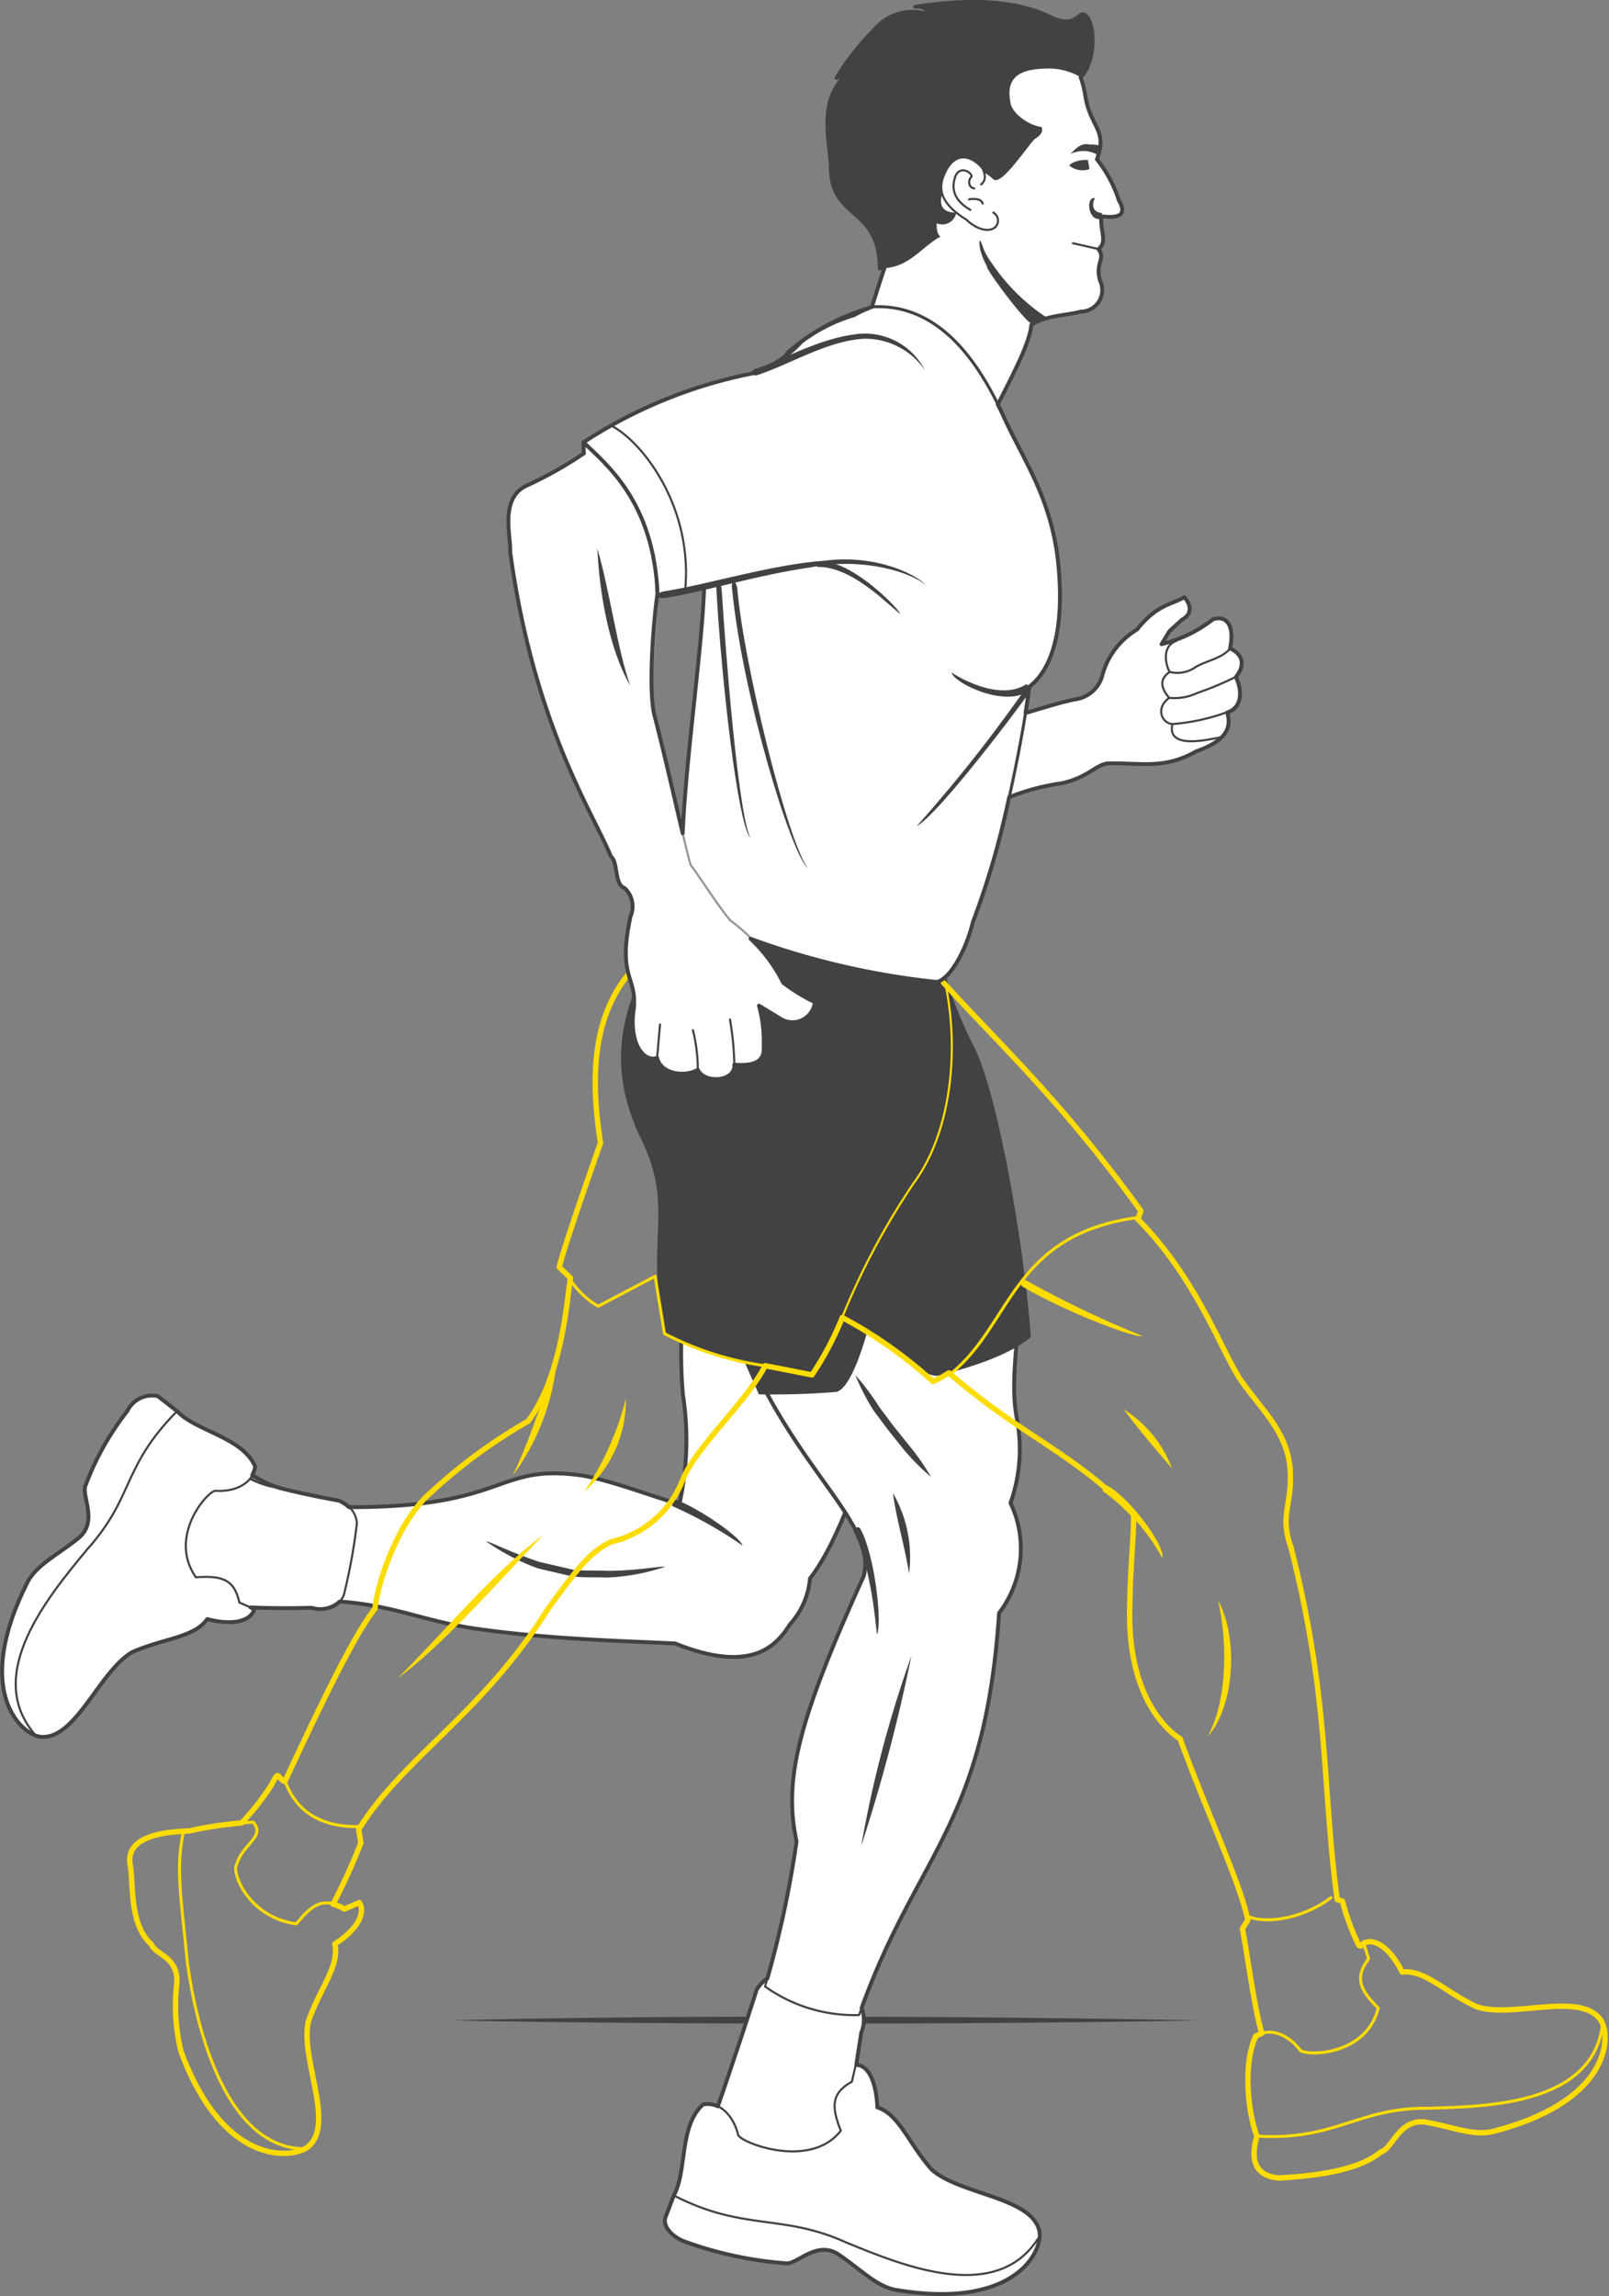 <svg xmlns="http://www.w3.org/2000/svg" width="121.207" height="172.945" viewBox="0 0 121.207 172.945">
  <rect x="0" y="0" width="121.207" height="172.945" fill="#808080" stroke="none"/>
  <g id="_6_9ActivityIcon" data-name="6_9ActivityIcon" transform="translate(0.157 0.134)">
    <path id="Path_1783" data-name="Path 1783" d="M271.018,252.2c.815-19.345-7.676-17.706-13.6-15.944-4.738,4.263-3.805,12.766-3.295,15.159-1.732,4.511-2.12,11.6-1.726,15.638a22.368,22.368,0,0,1-.269,8.188c-1.827-.489-5.211-1.808-7.362-2.152-6.684-.943-5.532,2.591-18.474,2.377,0,0-.523,5.1-.806,7.045,4.67.184,7.072,1.523,11.4,2.132,5.652.8,11.139.911,14.911,1.1,5.773,2.311,7.621.181,8.644-1.432a5.9,5.9,0,0,0,1.515-3.463c4.2-5.4,7.412-21.384,9.066-28.649" transform="translate(-201.095 -162.09)" fill="#fff"/>
    <path id="Path_1784" data-name="Path 1784" d="M231.765,258.919a1.97,1.97,0,0,1,1.347,1.68,43.373,43.373,0,0,1-.929,5.184c-.106.6-.684,1.521-2.478,1.205-1.032.021-8.185-.174-10.629.829-.6-2.37-1.313-9.906,3.341-11.747,1.556.484,2.811,1.528,4.406,1.818,1.992.353,4.941,1.03,4.941,1.03" transform="translate(-206.38 -146.019)" fill="#fff"/>
    <path id="Path_1785" data-name="Path 1785" d="M231.765,258.919a1.97,1.97,0,0,1,1.347,1.68,43.373,43.373,0,0,1-.929,5.184c-.106.6-.684,1.521-2.478,1.205-1.032.021-8.185-.174-10.629.829-.6-2.37-1.313-9.906,3.341-11.747,1.556.484,2.811,1.528,4.406,1.818C228.816,258.242,231.765,258.919,231.765,258.919Z" transform="translate(-206.38 -146.019)" fill="none" stroke="#424143" stroke-linecap="round" stroke-linejoin="round" stroke-width="0.158"/>
    <path id="Path_1786" data-name="Path 1786" d="M223.453,253.271l1.45,1.133c1.43,1.519,4.874,1.93,5.883,4.156-.16,1.425-1.751,1.944-2.979,1.836-.638.042-3.617,3.451-1.487,6.519,1.918-.131,2.9.124,3.272,1.9l1.129.5c-.206.783-1.393,1.315-3.548.751-.993,1.416-3.3,1.441-5.672,2.5-2.469,1.452-4.238,6.636-6.891,6.368-1.42-.161-5.172-3.438-.916-11.751.75-1.267,2.18-1.941,3.765-3.2s.167-3.288.565-4.022a20.938,20.938,0,0,1,3.128-5.558,2.084,2.084,0,0,1,2.3-1.131" transform="translate(-211.722 -148.246)" fill="#fff"/>
    <path id="Path_1787" data-name="Path 1787" d="M223.453,253.271l1.45,1.133c1.43,1.519,4.874,1.93,5.883,4.156-.16,1.425-1.751,1.944-2.979,1.836-.638.042-3.617,3.451-1.487,6.519,1.918-.131,2.9.124,3.272,1.9l1.129.5c-.206.783-1.393,1.315-3.548.751-.993,1.416-3.3,1.441-5.672,2.5-2.469,1.452-4.238,6.636-6.891,6.368-1.42-.161-5.172-3.438-.916-11.751.75-1.267,2.18-1.941,3.765-3.2s.167-3.288.565-4.022a20.938,20.938,0,0,1,3.128-5.558A2.084,2.084,0,0,1,223.453,253.271Z" transform="translate(-211.722 -148.246)" fill="none" stroke="#424143" stroke-linecap="round" stroke-linejoin="round" stroke-width="0.158"/>
    <path id="Path_1788" data-name="Path 1788" d="M224.455,253.874c-4.169,4.218-3.208,6.425-6.747,10.384-3.049,3.671-7.758,9.422-4.032,13.883" transform="translate(-211.275 -147.716)" fill="none" stroke="#424143" stroke-linecap="round" stroke-linejoin="round" stroke-width="0.158"/>
    <path id="Path_1789" data-name="Path 1789" d="M245.741,261.325c-.019-.1-2.224.321-4.339.3-.854-.035-1.714.018-2.558-.083l-2.494-.576c-2-.633-4.006-1.645-4.053-1.554a16.9,16.9,0,0,0,3.908,2.035l2.572.6c.87.1,1.758.053,2.634.085a15.409,15.409,0,0,0,4.33-.8" transform="translate(-195.831 -143.445)" fill="#424143"/>
    <path id="Path_1790" data-name="Path 1790" d="M240.275,258.145c-.193-.087,0-.59.206-.5,1.508.51,4.787,2.708,5.035,3.454a31.845,31.845,0,0,0-5.241-2.955" transform="translate(-189.731 -144.812)" fill="#424143"/>
    <path id="Path_1791" data-name="Path 1791" d="M268.043,236.258c-4.738,4.263-3.805,12.765-3.3,15.159-1.73,4.511-2.118,11.6-1.725,15.638a22.371,22.371,0,0,1-.271,8.188c-1.826-.489-5.211-1.81-7.361-2.152-6.517-.92-5.5,2.416-17.536,2.386a2.84,2.84,0,0,0-.748-.487s-2.474-.441-4.435-.948a8.006,8.006,0,0,1-2.1-.984,1.739,1.739,0,0,0,.218-.654c-1.01-2.226-4.452-2.639-5.884-4.158l-1.448-1.131a2.081,2.081,0,0,0-2.3,1.131,20.929,20.929,0,0,0-3.128,5.556c-.4.736,1.017,2.756-.567,4.022s-3.013,1.935-3.763,3.2c-4.255,8.312-.5,11.588.916,11.749,2.653.269,4.422-4.915,6.891-6.366,2.366-1.06,4.677-1.085,5.672-2.5,2.155.564,3.343.034,3.548-.75l-.289-.128c2.074.094,4.128.039,4.615.03a2.174,2.174,0,0,0,2.114-.475c4.263.323,6.349,1.5,10.347,2.061,5.654.8,11.139.909,14.911,1.1,5.774,2.311,7.623.179,8.646-1.434a5.9,5.9,0,0,0,1.515-3.462c4.2-5.4,7.41-21.384,9.066-28.65C282.461,232.855,273.969,234.495,268.043,236.258Z" transform="translate(-211.722 -162.09)" fill="none" stroke="#424143" stroke-linecap="round" stroke-linejoin="round" stroke-width="0.292"/>
    <path id="Path_1792" data-name="Path 1792" d="M287.117,279.89c-14.851-.3-38.976-.456-56.34,0,16.166.322,39.235.322,56.34,0" transform="translate(-197.005 -127.844)" fill="#424143"/>
    <path id="Path_1793" data-name="Path 1793" d="M245.546,278.926a2.256,2.256,0,0,1,2.068-1.067,43.373,43.373,0,0,1,4.989,1.7c.571.2,1.4.906.814,2.632-.133,1.023-1.4,8.066-.773,10.633-2.432.239-10,2.565-11.12-2.311.713-1.469,1.944-5.3,2.467-6.84.649-1.916,1.554-4.743,1.554-4.743" transform="translate(-188.704 -129.196)" fill="#fff"/>
    <path id="Path_1794" data-name="Path 1794" d="M245.546,278.926a2.256,2.256,0,0,1,2.068-1.067,43.373,43.373,0,0,1,4.989,1.7c.571.2,1.4.906.814,2.632-.133,1.023-1.4,8.066-.773,10.633-2.432.239-10,2.565-11.12-2.311.713-1.469,1.944-5.3,2.467-6.84C244.64,281.753,245.546,278.926,245.546,278.926Z" transform="translate(-188.704 -129.196)" fill="none" stroke="#939598" stroke-linecap="round" stroke-linejoin="round" stroke-width="0.158"/>
    <path id="Path_1795" data-name="Path 1795" d="M239.973,293.042l.587-1.551c1.017-1.817.383-5.227,2.21-6.856,1.407-.271,2.377,1.092,2.641,2.294.229.6,5.447,2.628,7.736-.316-.7-1.8-.746-2.807.837-3.692l.289-1.264c.81-.039,1.521.975,1.627,3.2,1.648.528,2.363,2.724,4.076,4.667,2.122,1.925,7.6,2.067,8.135,4.681.271,1.405-1.739,5.962-10.941,4.381-1.436-.339-2.5-1.5-4.183-2.641s-3.183.819-4,.654a28.29,28.29,0,0,1-7.451-1.581c-.977-.294-1.937-1.21-1.56-1.976" transform="translate(-189.967 -126.258)" fill="#fff"/>
    <path id="Path_1796" data-name="Path 1796" d="M239.973,293.042l.587-1.551c1.017-1.817.383-5.227,2.21-6.856,1.407-.271,2.377,1.092,2.641,2.294.229.6,5.447,2.628,7.736-.316-.7-1.8-.746-2.807.837-3.692l.289-1.264c.81-.039,1.521.975,1.627,3.2,1.648.528,2.363,2.724,4.076,4.667,2.122,1.925,7.6,2.067,8.135,4.681.271,1.405-1.739,5.962-10.941,4.381-1.436-.339-2.5-1.5-4.183-2.641s-3.183.819-4,.654a28.29,28.29,0,0,1-7.451-1.581C240.556,294.723,239.6,293.807,239.973,293.042Z" transform="translate(-189.967 -126.258)" fill="none" stroke="#424143" stroke-linecap="round" stroke-linejoin="round" stroke-width="0.158"/>
    <path id="Path_1797" data-name="Path 1797" d="M240.268,287.2c5.268,2.719,8.157,1.347,12.992,3.543,4.417,1.822,11.308,4.6,14.452-.289" transform="translate(-189.674 -121.972)" fill="none" stroke="#424143" stroke-linecap="round" stroke-linejoin="round" stroke-width="0.158"/>
    <path id="Path_1798" data-name="Path 1798" d="M266.107,276.738a12.2,12.2,0,0,0,.489-6.3c-.81-4.052,1.03-9.1-.245-15.01-2.724-16.044-11.684-23.245-19.128-22.082-10.79,2.923-7.565,13.724-5.2,17.382,2.114,3.974,2.313,10.335,3.917,13.9,3.965,9.734,10.127,13.571,9.114,17.609-4.929,10.884-6.067,15.308-5.064,19.989a73.07,73.07,0,0,1-2.375,10.927,11.6,11.6,0,0,0,7.086,2.152c4.28-12.141,9.466-14.082,10.547-30.288a7.986,7.986,0,0,0,.861-8.282" transform="translate(-190.143 -163.663)" fill="#fff"/>
    <path id="Path_1799" data-name="Path 1799" d="M266.107,276.738a12.2,12.2,0,0,0,.489-6.3c-.81-4.052,1.03-9.1-.245-15.01-2.724-16.044-11.684-23.245-19.128-22.082-10.79,2.923-7.565,13.724-5.2,17.382,2.114,3.974,2.313,10.335,3.917,13.9,3.965,9.734,10.127,13.571,9.114,17.609-4.929,10.884-6.067,15.308-5.064,19.989a73.07,73.07,0,0,1-2.375,10.927,11.6,11.6,0,0,0,7.086,2.152c4.28-12.141,9.466-14.082,10.547-30.288A7.986,7.986,0,0,0,266.107,276.738Z" transform="translate(-190.143 -163.663)" fill="none" stroke="#424143" stroke-linecap="round" stroke-linejoin="round" stroke-width="0.158"/>
    <path id="Path_1800" data-name="Path 1800" d="M253.688,260.008a18.267,18.267,0,0,0-1.732-2.465l-1.108-1.386-1.058-1.416a18.486,18.486,0,0,0-1.8-2.4,16.215,16.215,0,0,0,1.388,2.692l1.074,1.436,1.117,1.4a16.835,16.835,0,0,0,2.122,2.145" transform="translate(-183.712 -148.902)" fill="#424143"/>
    <path id="Path_1801" data-name="Path 1801" d="M248.238,278.591a128.674,128.674,0,0,0,3.782-14.324,87.264,87.264,0,0,0-3.782,14.324" transform="translate(-183.518 -139.689)" fill="#424143"/>
    <path id="Path_1802" data-name="Path 1802" d="M247.927,259.137c-.1-.268.4-.473.5-.2,1.055,1.857,1.671,7.054,1.242,7.947-.062-.565-.433-5.117-1.741-7.747" transform="translate(-183.769 -143.905)" fill="#424143"/>
    <path id="Path_1803" data-name="Path 1803" d="M250.8,263.42a9.708,9.708,0,0,0-1.209-6.062c.214,1.817.929,4.178,1.209,6.062" transform="translate(-182.477 -145.025)" fill="#424143"/>
    <path id="Path_1804" data-name="Path 1804" d="M268.288,331.608c-.534-2.612-6.016-2.754-8.135-4.679-1.716-1.943-2.43-4.14-4.076-4.668-.1-2.185-.8-3.2-1.586-3.194.172-1.18.326-2.093.365-2.412a2.442,2.442,0,0,0,.034-1.873c4.215-11.657,9.293-13.8,10.358-29.76a7.992,7.992,0,0,0,.861-8.284,12.193,12.193,0,0,0,.489-6.3c-.812-4.052,1.028-9.1-.246-15.012-2.724-16.044-11.682-23.243-19.128-22.082-10.79,2.923-7.563,13.723-5.2,17.38,2.114,3.975,2.311,10.337,3.917,13.906,3.963,9.732,10.126,13.569,9.112,17.607-4.929,10.884-6.067,15.31-5.062,19.989a78.147,78.147,0,0,1-2.2,10.329,2.626,2.626,0,0,0-.8.835s-.906,2.827-1.554,4.743c-.3.888-.838,2.529-1.377,4.05a1.783,1.783,0,0,0-1.108-.147c-1.827,1.631-1.191,5.039-2.208,6.857l-.587,1.549c-.378.767.583,1.682,1.56,1.978A28.332,28.332,0,0,0,249.159,334c.821.165,2.327-1.79,4.006-.654s2.745,2.3,4.181,2.641C266.547,337.571,268.557,333.014,268.288,331.608Z" transform="translate(-190.143 -163.663)" fill="none" stroke="#424143" stroke-linecap="round" stroke-linejoin="round" stroke-width="0.292"/>
    <path id="Path_1805" data-name="Path 1805" d="M258.039,227.93c.666-2.394,3.945-7.417,4.13-9.629,1.083-.714,2.765-.714,3.706-.994a1.623,1.623,0,0,0,1.46-2.352c-.362-1.345.448-1.636-.113-2.35.716-.567.1-1.388.227-2.476,1.154.137,2.012.009,1.31-1.211a9.75,9.75,0,0,0-1.655-3.082,1.083,1.083,0,0,0,.108-.317c.606-1.939-.624-2.2-.977-4.463a7.419,7.419,0,0,0-.358-1.405c1.127-1.127,1.113-3.821.463-4.555s-.58,1.085-2.777.007c-3.375-1.657-7.958-1.083-10.14-.753.792-.1,1.3.541.53.45a3.737,3.737,0,0,0-3.635,1.308,19.324,19.324,0,0,0-2.827,3.593l.819-.292c-2.389,2.056-1.212,5.314-1.244,7.256.147,3.72,3.646,2.784,3.69,7.387a3.161,3.161,0,0,0,.347-.025c-.808,2.347-2.2,7.118-2.527,7.8,1.205.849,7.011,4.314,9.464,6.1" transform="translate(-184.628 -193.978)" fill="#fff"/>
    <path id="Path_1806" data-name="Path 1806" d="M250.754,214.05c2.139.055,3.1-1.586,4.564-2.389-.365-.236-.275-1-.275-1a1.053,1.053,0,0,0,1.459-.8c-1.563.011-1.4-1.331-.257-2.76.851-1.11,2.118-.592,3.064.25.572.516,2.439-2.332,3.1-3.034.838-.486.5-.915.5-.915-.961-.113-2.217-1.039-2.318-1.831-.5-2.4,1.466-2.554,3.029-2.568a4.867,4.867,0,0,1,2.258.656c1.131-1.129,1.111-3.823.461-4.557s-.581,1.085-2.777.005c-3.375-1.655-7.958-1.079-10.14-.751.792-.1,1.3.541.53.452a3.736,3.736,0,0,0-3.635,1.3,19.28,19.28,0,0,0-2.825,3.594l.817-.292c-2.389,2.058-1.212,5.315-1.242,7.256.147,3.72,3.642,2.784,3.688,7.387" transform="translate(-184.627 -193.978)" fill="#424143"/>
    <line id="Line_193" data-name="Line 193" x1="1.93" y1="0.44" transform="translate(80.664 18.186)" fill="none" stroke="#424143" stroke-linecap="round" stroke-linejoin="round" stroke-width="0.158"/>
    <path id="Path_1807" data-name="Path 1807" d="M254.641,202.628c.354-.282.342-.677.136-1.156-.275-.422-1.678-1.755-2.728.007-.514.98-.982,2.29,1.5,3.814.583.585,1.569,1.024,2.139.572a.692.692,0,0,0-.129-1.117c-.241-.156-.358-.955-.643-.952a.94.94,0,0,1-.273-1.17" transform="translate(-180.891 -188.87)" fill="#fff"/>
    <path id="Path_1808" data-name="Path 1808" d="M254.641,202.628c.354-.282.342-.677.136-1.156-.275-.422-1.678-1.755-2.728.007-.514.98-.982,2.29,1.5,3.814.583.585,1.569,1.024,2.139.572a.692.692,0,0,0-.129-1.117" transform="translate(-180.891 -188.87)" fill="none" stroke="#424143" stroke-linecap="round" stroke-linejoin="round" stroke-width="0.158"/>
    <path id="Path_1809" data-name="Path 1809" d="M259.2,200.851a2.165,2.165,0,0,0-2.067-.08c.333-.351.785-.883,1.446-.709a1.917,1.917,0,0,1,.769.092,1.5,1.5,0,0,1-.149.7" transform="translate(-176.647 -189.305)" fill="#424143"/>
    <path id="Path_1810" data-name="Path 1810" d="M258.29,209.895l-1.083.464c-.278.2-3.573-4.188-3.383-4.309a4.914,4.914,0,0,1-.523-1.338c-.121-.971.067-.557.245-.037a4.684,4.684,0,0,0,.631,1.124,14.747,14.747,0,0,0,4.114,4.1" transform="translate(-179.638 -186.14)" fill="#424143"/>
    <path id="Path_1811" data-name="Path 1811" d="M253.716,202.5c-.388-.046-.523-.546-.19-.9-.048-.393-1.062-.9-1.3.239-.175.665-.083,1.547,1.2,2.283" transform="translate(-180.487 -188.446)" fill="none" stroke="#424143" stroke-linecap="round" stroke-linejoin="round" stroke-width="0.158"/>
    <path id="Path_1812" data-name="Path 1812" d="M252.819,202.391s.893-.188,1.033.317" transform="translate(-179.98 -187.507)" fill="none" stroke="#424143" stroke-linecap="round" stroke-linejoin="round" stroke-width="0.158"/>
    <path id="Path_1813" data-name="Path 1813" d="M258.49,200.7l.115.693a1.589,1.589,0,0,1-1.53-.275s.342-.445,1.414-.418" transform="translate(-176.692 -188.787)" fill="#424143"/>
    <path id="Path_1814" data-name="Path 1814" d="M248.413,270.576c1.852.034,3.807-.019,5.762-.175,1.255-.1,2.425-4.642,2.425-4.642s4.094,3.738,5.386,3.4c2.719-.709,5.315-1.567,6.916-2.9-.518-6.962-2.462-18.231-4.286-21.877a28.441,28.441,0,0,1-2.969-9.317c-2.836-3.24-12.421-4.052-17.69-4.456-2.026,5.67-8.912,11.341-4.454,20.659,2.614,5.331.3,7.277,1.8,14.8.025.124.289.161.487.262a23.743,23.743,0,0,0,5.544,1.813Z" transform="translate(-191.403 -165.687)" fill="#424143"/>
    <path id="Path_1815" data-name="Path 1815" d="M223.755,269.616c.415,1.01,1.45,3.43,5.5,3.389" transform="translate(-202.429 -135.557)" fill="none" stroke="#fedc00" stroke-linecap="round" stroke-linejoin="round" stroke-width="0.225"/>
    <path id="Path_1816" data-name="Path 1816" d="M218.78,280.531c.266.787,2.061.93,1.914,2.951a14.622,14.622,0,0,0,.321,5.127c3.231,8.763,8.52,8.08,9.6,7.143,1.994-1.762-.624-6.583-.018-9.383.828-2.457,2.37-4.177,2-5.863,1.873-1.209,2.286-2.435,1.845-3.118l-1.129.487c-1.558-.929-2.407-.376-3.612,1.122-3.7-.507-4.9-3.97-4.505-4.468.461-1.556,2.191-2.1,1.253-3.187A28.606,28.606,0,0,0,221.6,272c-1.662.062-4.725.317-4.433,2.474C217.45,275.815,217.069,279.056,218.78,280.531Z" transform="translate(-207.531 -134.223)" fill="none" stroke="#fedc00" stroke-linecap="round" stroke-linejoin="round" stroke-width="0.225"/>
    <path id="Path_1817" data-name="Path 1817" d="M228.456,295.647c-5.8-.28-7.962-9.28-8.6-14.012-.516-5.285-.877-7.082-.292-9.922" transform="translate(-205.898 -133.938)" fill="none" stroke="#fedc00" stroke-linecap="round" stroke-linejoin="round" stroke-width="0.225"/>
    <path id="Path_1818" data-name="Path 1818" d="M247.39,260.982a54.891,54.891,0,0,1,5.447-10.273c2.85-3.848,3.438-10.032,2.409-14.962" transform="translate(-184.174 -161.717)" fill="none" stroke="#fedc00" stroke-linecap="round" stroke-linejoin="round" stroke-width="0.158"/>
    <path id="Path_1819" data-name="Path 1819" d="M235.76,248.1a6.155,6.155,0,0,0,2.3,2.331l4.289-2.254.705,4.319a23.554,23.554,0,0,0,7.6,2.421" transform="translate(-193.156 -152.179)" fill="none" stroke="#fedc00" stroke-linecap="round" stroke-linejoin="round" stroke-width="0.225"/>
    <path id="Path_1820" data-name="Path 1820" d="M264.752,276.015c1.446.532,4.153.023,6.12-1.466" transform="translate(-170.763 -131.747)" fill="none" stroke="#fedc00" stroke-linecap="round" stroke-linejoin="round" stroke-width="0.225"/>
    <path id="Path_1821" data-name="Path 1821" d="M274.719,292.239c.814-.183,1.4-2.579,3.4-2.217s3.442.993,4.892.721c9.055-2.274,9.053-7.254,8.236-8.428-1.542-2.176-6.615-.094-9.332-.994-2.354-1.086-3.9-2.806-5.617-2.62-1-2-2.176-2.536-2.9-2.175l.362,1.179c-1.088,1.448-.635,2.356.727,3.713-.9,3.625-5.434,3.626-5.884,3.171-.727-.994-2.164-1.843-3.343-1.035-1.014,2.231-.519,5.966.1,7.508-.454,1.546-.324,3,1.664,3.155C268.934,294.105,272.861,293.827,274.719,292.239Z" transform="translate(-170.821 -130.3)" fill="none" stroke="#fedc00" stroke-linecap="round" stroke-linejoin="round" stroke-width="0.225"/>
    <path id="Path_1822" data-name="Path 1822" d="M265.063,288.259c5.92.358,7.588-2.161,12.9-2.1,4.771-.122,12.2-.372,13.1-6.109" transform="translate(-170.523 -127.497)" fill="none" stroke="#fedc00" stroke-linecap="round" stroke-linejoin="round" stroke-width="0.225"/>
    <path id="Path_1823" data-name="Path 1823" d="M256.829,234.168c-4.206,3.126-5.317,7.811-4.215,14.713,0,0-2.731,7.708-3.112,9.367l.842.806c-.287,1.935-.674,7.442-3.185,10.794a40.249,40.249,0,0,0-7.767,5.785c-2.212,2.246-3.587,6.512-3.772,8.336-1.661,2.072-4.488,8.1-6.786,13.018-.583-.209-.4-.984-.987.222a20,20,0,0,1-2.265,2.9,31,31,0,0,0-3.983.606c-.126,0-.259.012-.4.018l-.007-.014a.035.035,0,0,0,0,.014c-1.709.094-4.295.464-4.025,2.455.28,1.345-.1,4.585,1.609,6.06.268.789,2.063.932,1.916,2.953a14.57,14.57,0,0,0,.319,5.126c3.231,8.763,8.522,8.08,9.606,7.144,1.994-1.762-.626-6.584-.019-9.385.828-2.456,2.371-4.176,2-5.861,1.875-1.209,2.286-2.437,1.847-3.118l-1.131.487a3.157,3.157,0,0,0-.851-.363,48.27,48.27,0,0,0,2.1-4.624l-.174-1c3.371-5.447,9.3-8.683,14.285-16.655,2.4-3.266,3.105-4.186,4.716-5.01a7.617,7.617,0,0,0,5.425-4.713c.987-2.437,4.851-5.89,6.2-8.559l3.525.691a23.084,23.084,0,0,0,2.281-4.318,33.5,33.5,0,0,1,6.833,4.819,9.734,9.734,0,0,0,1.2-.649c5.719,4.929,9.3,5.927,13.9,10.657.089.946-.248,4.11-.271,6.786-.25,6.923,2.85,9.527,3.779,10.108,2.421,6.522,4.466,10.716,5.115,13.649l-.416.666c.266,1.156.907,6.108,1.473,7.878a2.088,2.088,0,0,0-.473.232c-1.012,2.231-.518,5.964.1,7.508-.454,1.544-.323,3,1.666,3.155,1.905-.113,5.835-.39,7.692-1.978.815-.184,1.4-2.579,3.4-2.217s3.442.991,4.892.721c9.053-2.276,9.052-7.254,8.236-8.43-1.544-2.176-6.616-.092-9.33-.992-2.356-1.088-3.9-2.807-5.62-2.621-1-2-2.177-2.536-2.9-2.175,0,0-.209.408-.4.1A18.111,18.111,0,0,1,308.5,306l-.393-.117c-1.157-8.637-.564-15.007-3.483-26.534-.909-2.524.183-3.267-.085-6.1-.266-2.783-2.538-4.684-3.843-6.717-1.4-2.219-3.321-7.6-7.616-11.9.087-.207.168-.415.239-.62-6.083-8.417-10.868-12.759-14.876-17.2" transform="translate(-207.531 -162.937)" fill="none" stroke="#fedc00" stroke-linecap="round" stroke-linejoin="round" stroke-width="0.405"/>
    <path id="Path_1824" data-name="Path 1824" d="M252.082,257.345c4.566-3.724,4.536-10.407,13.991-11.7" transform="translate(-180.549 -154.07)" fill="none" stroke="#fedc00" stroke-linecap="round" stroke-linejoin="round" stroke-width="0.225"/>
    <path id="Path_1825" data-name="Path 1825" d="M228.531,269.907c3.325-2.371,7.657-7.347,10.93-10.748-3.6,2.621-7.625,7.5-10.93,10.748" transform="translate(-198.74 -143.634)" fill="#fedc00"/>
    <path id="Path_1826" data-name="Path 1826" d="M258.555,257.488c-.188-.156.149-.574.34-.416,1.586.845,4.344,4.481,4.1,5.436a14.836,14.836,0,0,0-4.442-5.019" transform="translate(-175.592 -145.274)" fill="#fedc00"/>
    <path id="Path_1827" data-name="Path 1827" d="M255.166,248.808a.27.27,0,0,1,.261-.473,77.168,77.168,0,0,0,8.779,4.193c-.732.138-5.994-1.916-9.039-3.72" transform="translate(-178.273 -152.022)" fill="#fedc00"/>
    <path id="Path_1828" data-name="Path 1828" d="M263.032,258.241A9,9,0,0,0,259.4,253.8c.987,1.356,2.467,3.121,3.633,4.442" transform="translate(-174.898 -147.774)" fill="#fedc00"/>
    <path id="Path_1829" data-name="Path 1829" d="M262.968,272.168c1.962-2.169,2.373-7.3.771-10.257.681,2.979.773,7.341-.771,10.257" transform="translate(-172.141 -141.508)" fill="#fedc00"/>
    <path id="Path_1830" data-name="Path 1830" d="M233.418,260.383a17.463,17.463,0,0,0,3.325-8.617c-.948,2.492-2.1,6.1-3.325,8.617" transform="translate(-194.965 -149.344)" fill="#fedc00"/>
    <path id="Path_1831" data-name="Path 1831" d="M236.462,260.354a9.135,9.135,0,0,0,3.146-7.017,22.084,22.084,0,0,1-3.146,7.017" transform="translate(-192.614 -148.131)" fill="#fedc00"/>
    <path id="Path_1832" data-name="Path 1832" d="M254.262,228.891c3-.783,5.377-1.624,6.868-1.914a2.465,2.465,0,0,0,2.036-1.705,5.759,5.759,0,0,1,2.637-3.555c1.471-1.746,2.472-1.833,3.571-2.433.571.677.518,1.3-.145,1.661l-.984.89-.592.984a10.244,10.244,0,0,0,3.883-1.881c1.074-.324,1.625.562,1.273,2.207.606.262,1.381.959.441,2.132.534,1.1.422,2.343-.654,2.666.326,1.078.025,2.1-2.352,2.937-1.774,1.1-2.845,1-6.4.9-1.039-.092-1.609,1.06-3.74,1.5-2.166.308-4.707,1.413-7.713,2.563.3-1.023,1.866-6.957,1.866-6.957" transform="translate(-180.307 -174.433)" fill="#fff"/>
    <path id="Path_1833" data-name="Path 1833" d="M265.427,228.405c-1,.193-4.039.911-3.593-1-.829-.073-1.287-1.228-.245-1.974-.505-.6-.861-1.335.03-1.953-.238-.44-.672-1.875.486-2.331" transform="translate(-173.672 -172.998)" fill="none" stroke="#424143" stroke-linecap="round" stroke-linejoin="round" stroke-width="0.158"/>
    <path id="Path_1834" data-name="Path 1834" d="M261.344,223.226a2.385,2.385,0,0,0,1.99-.385c.819-.464,2.015-.665,2.566-1.381" transform="translate(-173.396 -172.751)" fill="none" stroke="#424143" stroke-linecap="round" stroke-linejoin="round" stroke-width="0.158"/>
    <path id="Path_1835" data-name="Path 1835" d="M261.327,224.25a3.979,3.979,0,0,0,2.129-.372,23.142,23.142,0,0,0,2.9-1.214" transform="translate(-173.409 -171.822)" fill="none" stroke="#424143" stroke-linecap="round" stroke-linejoin="round" stroke-width="0.158"/>
    <path id="Path_1836" data-name="Path 1836" d="M261.465,225.063a15.444,15.444,0,0,0,4.128-.9" transform="translate(-173.302 -170.66)" fill="none" stroke="#424143" stroke-linecap="round" stroke-linejoin="round" stroke-width="0.158"/>
    <path id="Path_1837" data-name="Path 1837" d="M264.812,215.124c1.59,3.527,3.885,6.54,4.22,11.99.245,3.41-.211,6.863-2.249,8.447-.475,3.889-2.286,13-4.25,17.717-.436,1.859-1.59,4.2-2.7,4.507-3.24-.149-15.221-2.483-18.851-5.92-1.237-3.713,1.133-17.738,1.31-23.791.059-3.788-2.044-4.514.532-9.169,1.459-3.754,4.468-6.482,5.732-8.541a16.487,16.487,0,0,1,6.349-3.414c5.106-.308,8.089,4.217,9.909,8.172" transform="translate(-189.399 -183.969)" fill="#fff"/>
    <path id="Path_1838" data-name="Path 1838" d="M264.812,215.124c1.59,3.527,3.885,6.54,4.22,11.99.245,3.41-.211,6.863-2.249,8.447-.475,3.889-2.286,13-4.25,17.717-.436,1.859-1.59,4.2-2.7,4.507-3.24-.149-15.221-2.483-18.851-5.92-1.237-3.713,1.133-17.738,1.31-23.791.059-3.788-2.044-4.514.532-9.169,1.459-3.754,4.468-6.482,5.732-8.541a16.487,16.487,0,0,1,6.349-3.414C260.009,206.643,262.991,211.168,264.812,215.124Z" transform="translate(-189.399 -183.969)" fill="none" stroke="#424143" stroke-linecap="round" stroke-linejoin="round" stroke-width="0.225"/>
    <path id="Path_1839" data-name="Path 1839" d="M239.455,212.874c-.3-.025-.386-.248-.523.448a18.537,18.537,0,0,1-4.319,2.543c-2.075.946-1.147,3.912-1.239,4.95,1.783,13.144,6.382,19.923,7.582,22.959.588.471.236,2.118,1.047,2.4a1.888,1.888,0,0,1,.44,2.134c-1.058,4.933.658,4.454.195,7.347-.218,2.5.939,3.644,1.808,3.3.3,1.281,2.175,1.446,3.061.9.533,1.094,2.855.879,2.756-.386,1.042.092,2.3-.005,2.208-1.273a10.412,10.412,0,0,0-.351-3.173l1.691,1.032a1.694,1.694,0,0,0,2.52-1.292,13.658,13.658,0,0,1-2.386-1.464,13.61,13.61,0,0,0-3.99-4.681c-1.01-1.2-2.48-3.566-2.986-4.17-.429-1.432-1.686-7.293-2.731-11.3-.652-2.738.585-6.451-.035-12.33.08-2.233-2.355-5.349-4.748-7.942" transform="translate(-195.099 -179.425)" fill="#fff"/>
    <path id="Path_1840" data-name="Path 1840" d="M239.455,212.874c-.3-.025-.386-.248-.523.448a18.537,18.537,0,0,1-4.319,2.543c-2.075.946-1.147,3.912-1.239,4.95,1.783,13.144,6.382,19.923,7.582,22.959.588.471.236,2.118,1.047,2.4a1.888,1.888,0,0,1,.44,2.134c-1.058,4.933.658,4.454.195,7.347-.218,2.5.939,3.644,1.808,3.3.3,1.281,2.175,1.446,3.061.9.533,1.094,2.855.879,2.756-.386,1.042.092,2.3-.005,2.208-1.273a10.412,10.412,0,0,0-.351-3.173l1.691,1.032a1.694,1.694,0,0,0,2.52-1.292,13.658,13.658,0,0,1-2.386-1.464,13.61,13.61,0,0,0-3.99-4.681c-1.01-1.2-2.48-3.566-2.986-4.17-.429-1.432-1.686-7.293-2.731-11.3-.652-2.738.585-6.451-.035-12.33C244.283,218.583,241.848,215.467,239.455,212.874Z" transform="translate(-195.099 -179.425)" fill="none" stroke="#939598" stroke-linecap="round" stroke-linejoin="round" stroke-width="0.158"/>
    <line id="Line_194" data-name="Line 194" y1="2.496" x2="0.216" transform="translate(49.346 77.034)" fill="none" stroke="#424143" stroke-linecap="round" stroke-linejoin="round" stroke-width="0.158"/>
    <path id="Path_1841" data-name="Path 1841" d="M241.453,240.648a12.109,12.109,0,0,0-.369-2.965" transform="translate(-189.044 -160.222)" fill="none" stroke="#424143" stroke-linecap="round" stroke-linejoin="round" stroke-width="0.158"/>
    <path id="Path_1842" data-name="Path 1842" d="M242.991,240.612a23.044,23.044,0,0,0-.331-3.382" transform="translate(-187.827 -160.572)" fill="none" stroke="#424143" stroke-linecap="round" stroke-linejoin="round" stroke-width="0.158"/>
    <path id="Path_1843" data-name="Path 1843" d="M239.5,227.542c-.959-2.664-1.547-7.146-2.478-10.328.129,3.043.812,7.471,2.478,10.328" transform="translate(-192.178 -176.031)" fill="#424143"/>
    <path id="Path_1844" data-name="Path 1844" d="M258.863,203.446c.05.019-.032.475-.112.448-.969.131-1.063-1.739-.39-1.565-.144.239-.369,1.017.5,1.117" transform="translate(-176.035 -187.537)" fill="#424143"/>
    <path id="Path_1845" data-name="Path 1845" d="M262.158,227.718c-4.785-3.988-14.291,0-20.14.8-.266-7.178-3.988-9.97-5.583-11.565a36.034,36.034,0,0,1,12.7-5.184,8.679,8.679,0,0,0,3.722-2.393c1.329-.8,6.381-5.317,12.229,1.6" transform="translate(-192.635 -183.776)" fill="#fff"/>
    <path id="Path_1846" data-name="Path 1846" d="M242.019,224.261c-.266-7.178-3.988-9.97-5.583-11.565" transform="translate(-192.634 -179.521)" fill="none" stroke="#424143" stroke-linecap="round" stroke-linejoin="round" stroke-width="0.292"/>
    <path id="Path_1847" data-name="Path 1847" d="M240.082,220.082c-.705.113-.647.608.078.489,2.589-.369,6.9-1.716,10.966-2.3,4.112-.819,7.806.5,8.632,1.347-.362-.592-3.456-2.366-7.541-1.85-4.014.284-8.564,1.73-12.134,2.313" transform="translate(-190.203 -175.674)" fill="#424143"/>
    <path id="Path_1848" data-name="Path 1848" d="M246.488,218.178c-.248-.035-.262-.432.014-.4,2.249-.282,5.787,3.236,6.175,3.91-.443-.158-3.444-3.555-6.189-3.513" transform="translate(-185.017 -175.606)" fill="#424143"/>
    <path id="Path_1849" data-name="Path 1849" d="M257.66,223.4c.191-.066.47.346.243.432-1.655,1.359-5.675-.521-5.826-1.361.287.262,3.545,2.214,5.583.929" transform="translate(-180.553 -171.969)" fill="#424143"/>
    <path id="Path_1850" data-name="Path 1850" d="M237.673,212.021c2.393,1.329,6.115,6.248,5.45,12.5" transform="translate(-191.679 -180.042)" fill="none" stroke="#424143" stroke-linecap="round" stroke-linejoin="round" stroke-width="0.158"/>
    <path id="Path_1851" data-name="Path 1851" d="M244.036,211.2c-.495.161-.617-.319-.152-.471,1.684-.482,4.431-2.161,7.371-2.575a5.094,5.094,0,0,1,5.37,2.687,5.472,5.472,0,0,0-4.551-2.37c-2.74.129-5.6,1.921-8.038,2.729" transform="translate(-187.106 -183.092)" fill="#424143"/>
    <path id="Path_1852" data-name="Path 1852" d="M287.6,242.686c.353-1.645-.2-2.529-1.273-2.2a10.254,10.254,0,0,1-3.885,1.88l.594-.984.982-.892c.665-.362.716-.982.147-1.661-1.1.6-2.1.59-3.571,2.435a5.76,5.76,0,0,0-2.639,3.554,2.46,2.46,0,0,1-2.036,1.707c-.922.179-2.185.571-3.726,1.026.119-.744.216-1.42.285-1.978,2.04-1.585,2.494-5.037,2.251-8.447-.335-5.45-2.632-8.465-4.22-11.99q-.189-.412-.4-.826c1.127-2.221,2.409-4.644,2.524-6,1.083-.716,2.765-.716,3.708-.994a1.624,1.624,0,0,0,1.459-2.354c-.362-1.345.45-1.636-.113-2.35.718-.565.1-1.388.227-2.476,1.156.136,2.012.009,1.312-1.209a9.794,9.794,0,0,0-1.655-3.084,1.141,1.141,0,0,0,.106-.315c.606-1.941-.624-2.2-.977-4.463a7.277,7.277,0,0,0-.356-1.407c1.127-1.127,1.111-3.821.461-4.555s-.58,1.085-2.777.007c-3.375-1.655-7.958-1.081-10.138-.753.79-.1,1.3.541.528.452a3.735,3.735,0,0,0-3.635,1.306,19.163,19.163,0,0,0-2.825,3.594l.817-.294c-2.389,2.058-1.21,5.315-1.242,7.258.147,3.718,3.644,2.783,3.688,7.386a2.789,2.789,0,0,0,.347-.025c-.271.787-.606,1.849-.946,2.935a.1.1,0,0,1-.023,0,10.661,10.661,0,0,0-1.342.622,12.454,12.454,0,0,0-3.945,1.994,8.679,8.679,0,0,1-3.722,2.393,36.029,36.029,0,0,0-12.694,5.184,6.2,6.2,0,0,0,.032.831,30.234,30.234,0,0,1-4.319,2.434c-2.077.948-1.147,3.912-1.239,4.95,1.783,13.146,6.382,19.925,7.582,22.961.587.471.236,2.116,1.047,2.4a1.888,1.888,0,0,1,.44,2.134c-1.058,4.933.658,4.456.195,7.348-.218,2.5.939,3.644,1.808,3.3.3,1.283,2.173,1.446,3.061.9.533,1.092,2.855.879,2.756-.386,1.042.09,2.3-.007,2.207-1.274a10.336,10.336,0,0,0-.349-3.171l1.691,1.032a1.7,1.7,0,0,0,2.52-1.292,13.806,13.806,0,0,1-2.386-1.464,11.566,11.566,0,0,0-2.46-3.313,57.982,57.982,0,0,0,14.044,3.256c1.111-.307,2.265-2.646,2.7-4.505a62.23,62.23,0,0,0,2.737-9.415,17.237,17.237,0,0,1,3.935-1.044c2.13-.441,2.7-1.593,3.738-1.5,2.2-.044,4.059.454,6.4-.9,2.377-.838,2.678-1.857,2.35-2.935,1.078-.324,1.188-1.572.654-2.666C288.985,243.646,288.21,242.95,287.6,242.686Zm-41.233,13.922c-.581-2.465-1.407-6.132-2.134-8.908-.548-2.313.113-8.624.229-9a.177.177,0,0,1,.018.019c1.063-.145,2.249-.4,3.5-.684,0,.016,0,.032,0,.05C247.864,242.413,246.62,250.812,246.371,256.608Z" transform="translate(-195.099 -193.978)" fill="none" stroke="#424143" stroke-linecap="round" stroke-linejoin="round" stroke-width="0.292"/>
    <path id="Path_1853" data-name="Path 1853" d="M258.513,223.465c.289-.362.587-.1.307.253-1.884,2.609-6.87,9.023-8.222,9.707a111,111,0,0,0,7.915-9.961" transform="translate(-181.696 -171.337)" fill="#424143"/>
    <path id="Path_1854" data-name="Path 1854" d="M242.762,219.228c-.122-.766.269-.835.392-.062.463,5.574,3.763,18.957,5.3,21.024-1.271-1.072-4.932-13.1-5.689-20.962" transform="translate(-187.766 -174.946)" fill="#424143"/>
    <path id="Path_1855" data-name="Path 1855" d="M242.085,219.215c-.051-.674.346-.7.4-.03.3,4.8,1.225,16.7,2.153,18.684-.955-1.1-2.168-11.878-2.55-18.654" transform="translate(-188.275 -174.888)" fill="#424143"/>
  </g>
</svg>
